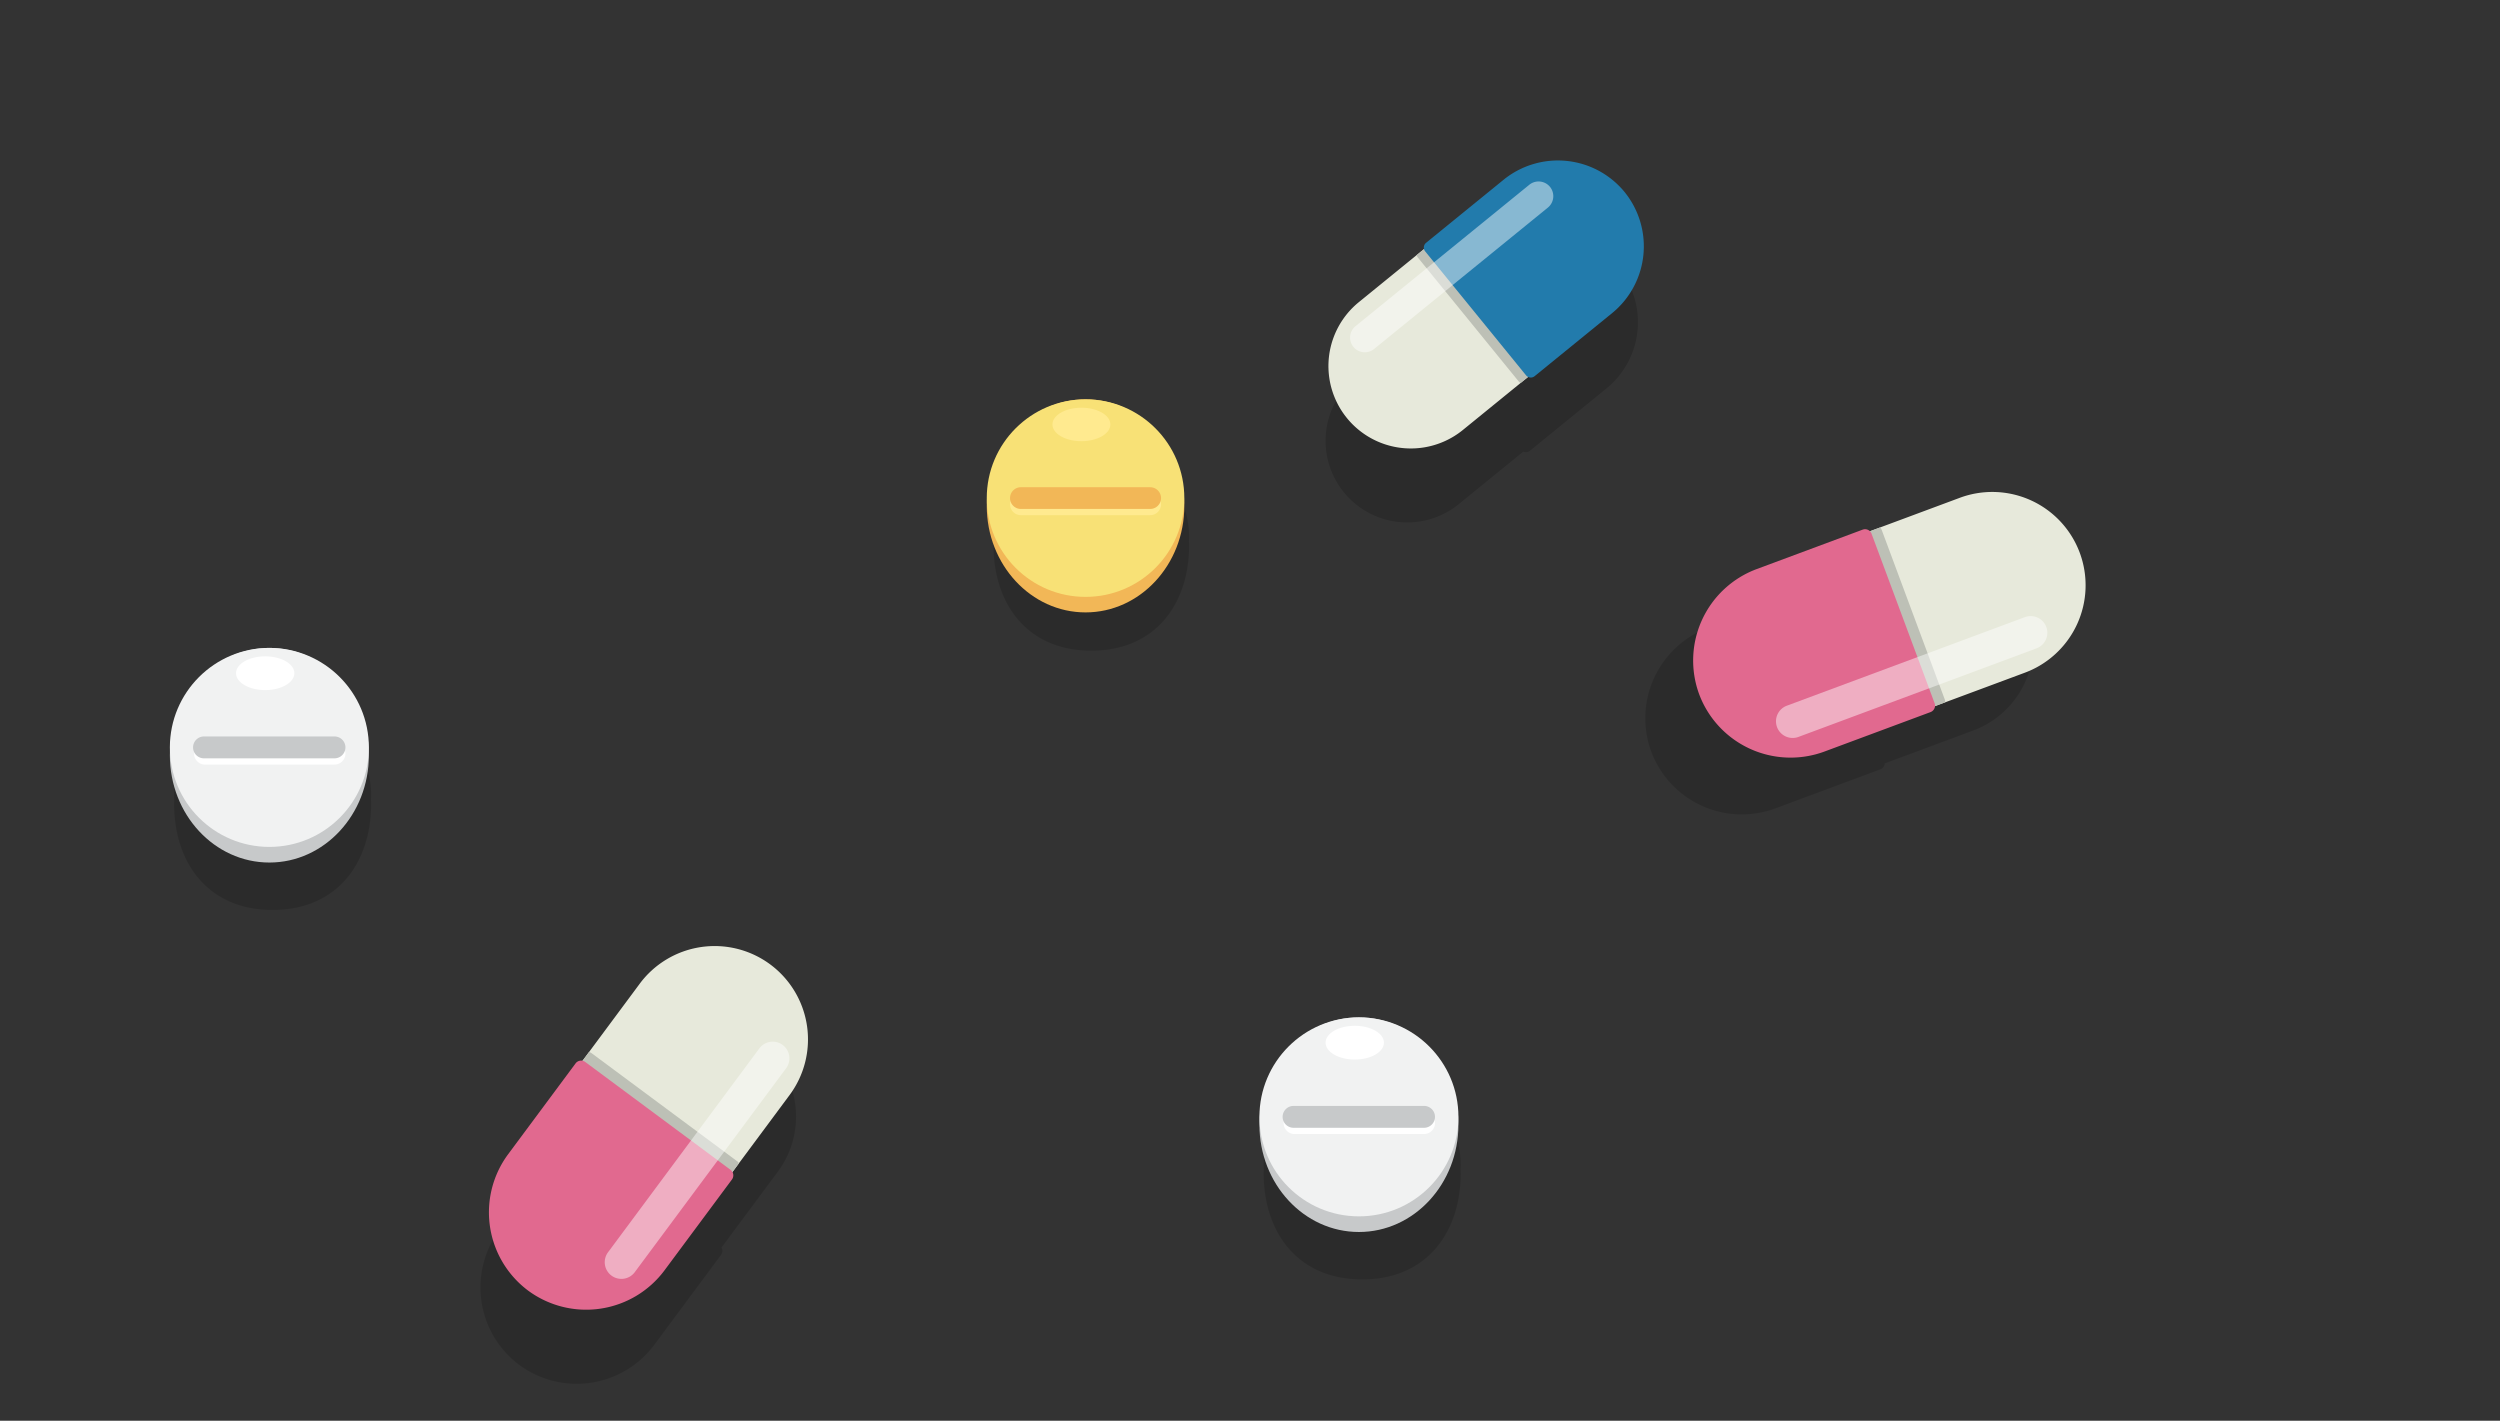 <svg xmlns="http://www.w3.org/2000/svg" width="433" height="246.075" viewBox="0 0 433 246.075">
  <rect x="0" y="0" width="433" height="246.075" fill="#333333" stroke="none"/>
  <g id="Group_990" data-name="Group 990" transform="translate(-108 -3693)">
    <g id="Group_193" data-name="Group 193" transform="matrix(0.839, -0.545, 0.545, 0.839, 172.563, 3892.261)">
      <path id="Path_76" data-name="Path 76" d="M57.869,1.463A15.972,15.972,0,0,0,45.635,1L32.074,6.044h0l-1.748.65a1.179,1.179,0,0,0-1.244-.274L10.869,13.2A16.745,16.745,0,0,0,1.043,34.665h0a16.744,16.744,0,0,0,21.469,9.827l18.213-6.775a1.18,1.18,0,0,0,.762-1.025L56.795,31A15.984,15.984,0,0,0,57.869,1.463Z" transform="translate(0 10.285)" opacity="0.15"/>
      <g id="Group_45" data-name="Group 45" transform="translate(8.291 0)">
        <path id="Path_77" data-name="Path 77" d="M1.054,34.349A16.905,16.905,0,0,1,4.91,16.587l.006-.008a16.01,16.01,0,0,1,4.547-2.6L44.32,1.009A16.16,16.16,0,1,1,55.589,31.3L20.731,44.268a16.009,16.009,0,0,1-5.142,1s0,0-.01,0A16.939,16.939,0,0,1,1.054,34.349Z" transform="translate(1.759 0)" fill="#e7e9db"/>
        <path id="Path_78" data-name="Path 78" d="M1.054,28.245A16.905,16.905,0,0,1,4.91,10.483l.006-.007a16.01,16.01,0,0,1,4.547-2.6L30.628,0A1.164,1.164,0,0,1,30.9.428L41.826,29.791a1.158,1.158,0,0,1,.071.5L20.731,38.165a16,16,0,0,1-5.142,1s0,0-.01,0A16.939,16.939,0,0,1,1.054,28.245Z" transform="translate(1.759 6.103)" fill="#bdc0b6"/>
        <path id="Path_79" data-name="Path 79" d="M22.732,38.518l18.392-6.841a1.2,1.2,0,0,0,.7-1.538L30.9.779a1.194,1.194,0,0,0-1.537-.7L10.976,6.917A16.907,16.907,0,0,0,1.053,28.6h0A16.907,16.907,0,0,0,22.732,38.518Z" transform="translate(0 6.407)" fill="#e1698f"/>
        <path id="Path_80" data-name="Path 80" d="M3.891,20.906,45.066,5.589A2.885,2.885,0,1,0,43.054.18L1.879,15.5a2.885,2.885,0,1,0,2.011,5.408Z" transform="translate(14.405 21.459)" fill="#fff" opacity="0.46"/>
      </g>
    </g>
    <g id="Group_189" data-name="Group 189" transform="translate(137.421 3805.216)">
      <path id="Path_63" data-name="Path 63" d="M487.3,433.927a17.067,17.067,0,0,0-17.068,17.068c0,.217.024.429.032.645-.008.232-.032.46-.032.7,0,10.167,5.809,18.408,17.068,18.408s17.068-8.242,17.068-18.408c0-.235-.025-.463-.033-.7.008-.216.033-.427.033-.645A17.067,17.067,0,0,0,487.3,433.927Z" transform="translate(-469.501 -425.358)" opacity="0.15"/>
      <g id="Group_39" data-name="Group 39">
        <ellipse id="Ellipse_10" data-name="Ellipse 10" cx="17.234" cy="18.588" rx="17.234" ry="18.588" fill="#c7c9ca"/>
        <ellipse id="Ellipse_11" data-name="Ellipse 11" cx="17.234" cy="17.234" rx="17.234" ry="17.234" fill="#f1f2f2"/>
        <path id="Path_64" data-name="Path 64" d="M500.117,444.166a1.9,1.9,0,0,0-1.895-1.9H475.664a1.9,1.9,0,0,0,0,3.79h22.558A1.9,1.9,0,0,0,500.117,444.166Z" transform="translate(-469.708 -425.848)" fill="#fff"/>
        <path id="Path_65" data-name="Path 65" d="M500.117,443.015a1.9,1.9,0,0,0-1.895-1.895H475.664a1.895,1.895,0,1,0,0,3.789h22.558A1.9,1.9,0,0,0,500.117,443.015Z" transform="translate(-469.708 -425.781)" fill="#c7c9ca"/>
        <path id="Path_66" data-name="Path 66" d="M491.735,429.3c0,1.615-2.262,2.924-5.053,2.924s-5.054-1.308-5.054-2.924,2.263-2.923,5.054-2.923S491.735,427.685,491.735,429.3Z" transform="translate(-470.17 -424.915)" fill="#fff"/>
      </g>
    </g>
    <g id="Group_44" data-name="Group 44" transform="translate(337.61 3720.792)">
      <path id="Path_71" data-name="Path 71" d="M549.654,43.067l11.191-9.106a1.041,1.041,0,0,0,1.117-.123L575.274,23A14.79,14.79,0,0,0,577.4,2.258h0A14.791,14.791,0,0,0,556.658.129L543.346,10.963A1.043,1.043,0,0,0,543,12.035L531.81,21.14a14.135,14.135,0,0,0,17.844,21.927Z" transform="translate(-526.612 16.454)" opacity="0.161"/>
      <g id="Group_43" data-name="Group 43" transform="translate(0.49)">
        <path id="Path_72" data-name="Path 72" d="M577.074-9.219a14.934,14.934,0,0,1,1.814,15.951l0,.008a14.113,14.113,0,0,1-3.065,3.466L550.34,30.941A14.272,14.272,0,1,1,532.323,8.8L557.8-11.933a14.119,14.119,0,0,1,4.017-2.3s0,0,.009,0a14.9,14.9,0,0,1,5.218-.38A14.826,14.826,0,0,1,577.074-9.219Z" transform="translate(-527.073 15.74)" fill="#e7e9db"/>
        <path id="Path_73" data-name="Path 73" d="M576.184-9.219A14.934,14.934,0,0,1,578,6.733l0,.008a14.112,14.112,0,0,1-3.065,3.466L559.459,22.8a1.025,1.025,0,0,1-.35-.28L541.642,1.054a1.044,1.044,0,0,1-.2-.4l15.47-12.589a14.121,14.121,0,0,1,4.017-2.3s0,0,.009,0a14.9,14.9,0,0,1,5.218-.38A14.826,14.826,0,0,1,576.184-9.219Z" transform="translate(-526.184 15.74)" fill="#bdc0b6"/>
        <path id="Path_74" data-name="Path 74" d="M556.451-12.354,543.008-1.415a1.055,1.055,0,0,0-.152,1.486l17.464,21.461a1.057,1.057,0,0,0,1.486.153l13.443-10.94A14.934,14.934,0,0,0,577.4-10.2h0A14.933,14.933,0,0,0,556.451-12.354Z" transform="translate(-526.111 15.679)" fill="#227bac"/>
        <path id="Path_75" data-name="Path 75" d="M561.631-11.683l-30.1,24.491a2.549,2.549,0,0,0,3.218,3.954l30.1-24.492a2.556,2.556,0,0,0,.368-3.585A2.557,2.557,0,0,0,561.631-11.683Z" transform="translate(-526.855 15.891)" fill="#fff" opacity="0.46"/>
      </g>
    </g>
    <g id="Group_46" data-name="Group 46" transform="translate(392.958 3778.249)">
      <path id="Path_76-2" data-name="Path 76" d="M164.649,513.584a15.972,15.972,0,0,0-12.235-.464l-13.561,5.045h0l-1.748.65a1.179,1.179,0,0,0-1.244-.274l-18.213,6.775a16.745,16.745,0,0,0-9.826,21.469h0a16.744,16.744,0,0,0,21.469,9.827l18.213-6.775a1.18,1.18,0,0,0,.762-1.025l15.307-5.694a15.984,15.984,0,0,0,1.075-29.534Z" transform="translate(-106.78 -501.836)" opacity="0.15"/>
      <g id="Group_45-2" data-name="Group 45" transform="translate(8.291)">
        <path id="Path_77-2" data-name="Path 77" d="M117.3,536.784a16.905,16.905,0,0,1,3.856-17.762l.006-.008a16.009,16.009,0,0,1,4.547-2.6l34.857-12.967a16.16,16.16,0,1,1,11.269,30.291L136.975,546.7a16.007,16.007,0,0,1-5.142,1s0,0-.01,0a16.939,16.939,0,0,1-14.526-10.92Z" transform="translate(-114.485 -502.436)" fill="#e7e9db"/>
        <path id="Path_78-2" data-name="Path 78" d="M117.3,536.428a16.905,16.905,0,0,1,3.856-17.762l.006-.007a16.011,16.011,0,0,1,4.547-2.6l21.164-7.873a1.165,1.165,0,0,1,.275.428l10.923,29.364a1.158,1.158,0,0,1,.071.5l-21.165,7.874a16,16,0,0,1-5.142,1s0,0-.01,0a16.939,16.939,0,0,1-14.526-10.92Z" transform="translate(-114.485 -502.08)" fill="#bdc0b6"/>
        <path id="Path_79-2" data-name="Path 79" d="M137.319,546.987l18.392-6.841a1.2,1.2,0,0,0,.7-1.538l-10.923-29.36a1.194,1.194,0,0,0-1.537-.7l-18.391,6.842a16.907,16.907,0,0,0-9.923,21.678h0A16.907,16.907,0,0,0,137.319,546.987Z" transform="translate(-114.587 -502.062)" fill="#e1698f"/>
        <path id="Path_80-2" data-name="Path 80" d="M132.043,543.549l41.176-15.317a2.885,2.885,0,1,0-2.012-5.408l-41.174,15.318a2.885,2.885,0,1,0,2.011,5.407Z" transform="translate(-113.747 -501.184)" fill="#fff" opacity="0.46"/>
      </g>
    </g>
    <g id="Group_194" data-name="Group 194" transform="translate(278.907 3762.162)">
      <path id="Path_59" data-name="Path 59" d="M175.532,124.162a16.945,16.945,0,0,0-16.944,16.944c0,.217.024.426.033.64-.009.23-.033.458-.033.69,0,10.093,5.766,18.275,16.944,18.275s16.944-8.182,16.944-18.275c0-.233-.024-.46-.033-.69.009-.215.033-.424.033-.64A16.945,16.945,0,0,0,175.532,124.162Z" transform="translate(-157.422 -117.174)" opacity="0.15"/>
      <g id="Group_37" data-name="Group 37">
        <ellipse id="Ellipse_8" data-name="Ellipse 8" cx="17.109" cy="18.453" rx="17.109" ry="18.453" transform="translate(0 0)" fill="#f2b757"/>
        <ellipse id="Ellipse_9" data-name="Ellipse 9" cx="17.109" cy="17.109" rx="17.109" ry="17.109" transform="translate(0)" fill="#f8e176"/>
        <path id="Path_60" data-name="Path 60" d="M187.443,134.815a1.887,1.887,0,0,0-1.882-1.882H163.167a1.881,1.881,0,0,0,0,3.762h22.394A1.887,1.887,0,0,0,187.443,134.815Z" transform="translate(-157.255 -116.63)" fill="#ffea8f"/>
        <path id="Path_61" data-name="Path 61" d="M187.443,133.8a1.887,1.887,0,0,0-1.882-1.881H163.167a1.881,1.881,0,0,0,0,3.762h22.394A1.887,1.887,0,0,0,187.443,133.8Z" transform="translate(-157.255 -116.693)" fill="#f2b757"/>
        <path id="Path_62" data-name="Path 62" d="M178.235,121.849c0,1.6-2.246,2.9-5.017,2.9s-5.016-1.3-5.016-2.9,2.245-2.9,5.016-2.9S178.235,120.247,178.235,121.849Z" transform="translate(-156.826 -117.496)" fill="#ffea8f"/>
      </g>
    </g>
    <g id="Group_191" data-name="Group 191" transform="translate(326.132 3869.205)">
      <path id="Path_63-2" data-name="Path 63" d="M487.3,433.927a17.067,17.067,0,0,0-17.068,17.068c0,.217.024.429.032.645-.008.232-.032.46-.032.7,0,10.167,5.809,18.408,17.068,18.408s17.068-8.242,17.068-18.408c0-.235-.025-.463-.033-.7.008-.216.033-.427.033-.645A17.067,17.067,0,0,0,487.3,433.927Z" transform="translate(-469.501 -425.358)" opacity="0.15"/>
      <g id="Group_39-2" data-name="Group 39">
        <ellipse id="Ellipse_10-2" data-name="Ellipse 10" cx="17.234" cy="18.588" rx="17.234" ry="18.588" fill="#c7c9ca"/>
        <ellipse id="Ellipse_11-2" data-name="Ellipse 11" cx="17.234" cy="17.234" rx="17.234" ry="17.234" fill="#f1f2f2"/>
        <path id="Path_64-2" data-name="Path 64" d="M500.117,444.166a1.9,1.9,0,0,0-1.895-1.9H475.664a1.9,1.9,0,0,0,0,3.79h22.558A1.9,1.9,0,0,0,500.117,444.166Z" transform="translate(-469.708 -425.848)" fill="#fff"/>
        <path id="Path_65-2" data-name="Path 65" d="M500.117,443.015a1.9,1.9,0,0,0-1.895-1.895H475.664a1.895,1.895,0,1,0,0,3.789h22.558A1.9,1.9,0,0,0,500.117,443.015Z" transform="translate(-469.708 -425.781)" fill="#c7c9ca"/>
        <path id="Path_66-2" data-name="Path 66" d="M491.735,429.3c0,1.615-2.262,2.924-5.053,2.924s-5.054-1.308-5.054-2.924,2.263-2.923,5.054-2.923S491.735,427.685,491.735,429.3Z" transform="translate(-470.17 -424.915)" fill="#fff"/>
      </g>
    </g>
    <rect id="Rectangle_248" data-name="Rectangle 248" width="433" height="246" transform="translate(108 3693)" fill="red" opacity="0"/>
  </g>
</svg>
